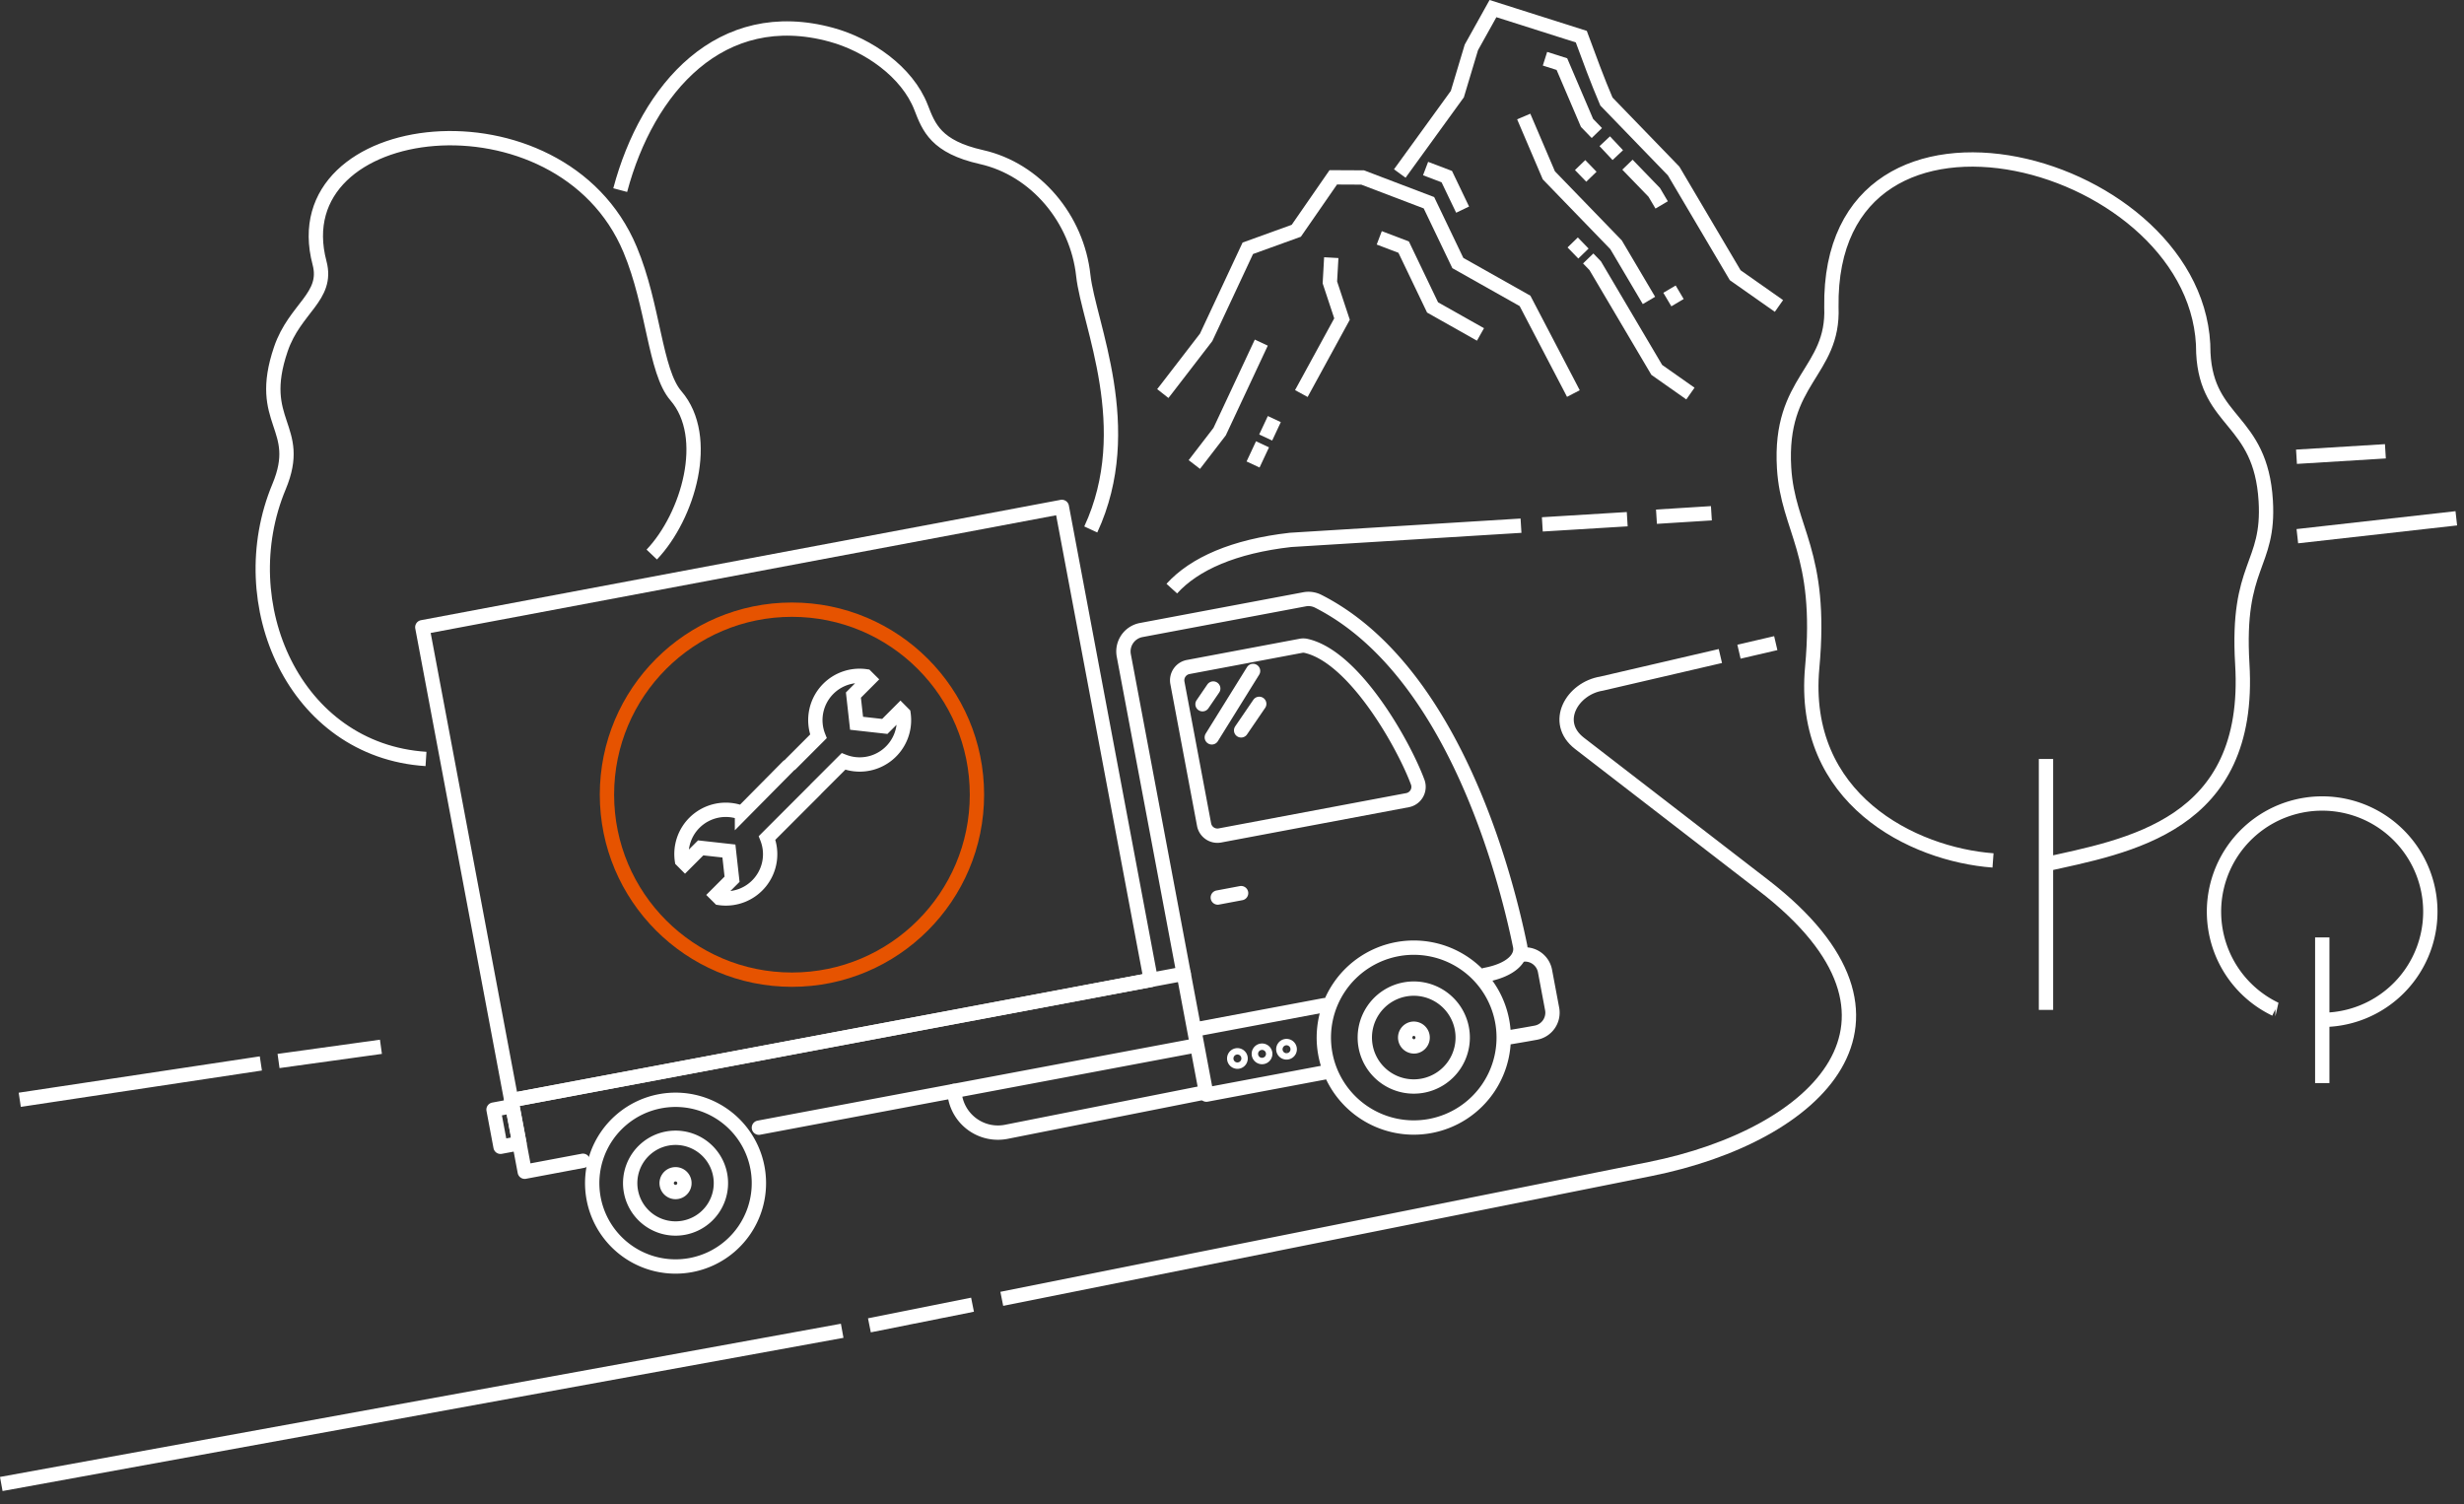 <?xml version="1.0" encoding="UTF-8"?> <svg xmlns="http://www.w3.org/2000/svg" width="172" height="105" viewBox="0 0 172 105"><rect x="0" y="0" width="172" height="105" fill="#333333" stroke="none"/><g fill="none" fill-rule="evenodd"><path stroke="#FFF" d="M29.737 52.98c-9.211-.592-13.657-10.863-10.257-19.009 1.754-4.204-1.641-4.427.126-9.601.98-2.87 3.328-3.642 2.7-6.013-2.723-10.27 16.826-12.53 21.678-.939 1.649 3.937 1.726 8.504 3.197 10.208 2.486 2.882.858 8.409-1.684 11.085M43.294 13.27C45.193 6.147 50.314.312 58.039 2.428c2.547.697 5.285 2.569 6.256 5.071.542 1.398 1.04 2.75 4.213 3.465 3.799.852 6.685 4.313 7.112 8.27.363 3.35 3.812 10.636.522 17.726m66.678 16.02v17.516m-3.697-10.433c-5.617-.419-13.463-4.301-12.621-13.466.746-8.096-1.701-9.574-1.963-13.935-.371-6.181 3.488-6.672 3.302-11.221-.254-17.408 26.04-10.317 25.963 3.206.248 4.937 4.009 4.525 4.357 10.312.277 4.592-2.055 4.393-1.637 11.393.686 11.352-8 12.705-13.924 14.024M58.789 92.897l-58.7 10.695m67.798-12.516l-7.198 1.44m59.402-46.721l-8.292 1.927c-2.046.327-3.445 2.696-1.543 4.168l12.855 9.92c12.144 9.371 3.8 17.448-7.928 19.796L69.93 90.667m54.028-45.772l-2.568.597m-5.76-9.423l3.834-.24m-11.801.776l5.926-.362m-31.791 4.846c1.575-1.738 4.343-2.955 8.286-3.401l16.09-.992M19.444 74.064l7.147-.991M1.379 76.772l16.83-2.537"></path><path stroke="#FFF" stroke-linecap="round" stroke-linejoin="round" d="M103.686 68.053c1.815-.34 2.595-1.19 2.423-2.023-1.002-4.873-4.676-19.295-14.106-24.066a1.501 1.501 0 0 0-.95-.127L79.66 43.981a1.52 1.52 0 0 0-1.213 1.774l5.736 30.488-13.93 2.763a3.041 3.041 0 0 1-3.581-2.42l-.081-.429M83.649 71.823l8.802-1.655"></path><path stroke="#FFF" stroke-linecap="round" stroke-linejoin="round" d="M82.189 47.666l1.862 9.898a.947.947 0 0 0 1.105.756l13.093-2.463a.946.946 0 0 0 .715-1.255c-.94-2.551-4.391-8.76-7.805-9.518a.904.904 0 0 0-.36-.001l-7.856 1.478a.946.946 0 0 0-.754 1.105zM50.269 82.005a3.166 3.166 0 1 1-6.224 1.171 3.166 3.166 0 0 1 6.224-1.17z"></path><path stroke="#FFF" stroke-linecap="round" stroke-linejoin="round" d="M52.875 81.515a5.818 5.818 0 1 1-11.436 2.152 5.818 5.818 0 0 1 11.436-2.152zM102.046 71.798a3.415 3.415 0 0 1-2.726 3.988 3.417 3.417 0 1 1 2.726-3.988z"></path><path stroke="#FFF" stroke-linecap="round" stroke-linejoin="round" d="M104.858 71.27a6.279 6.279 0 0 1-5.009 7.33 6.278 6.278 0 1 1 5.009-7.33zM40.692 81.03l-4.062.764-.938-4.991 46.935-8.83M83.38 72.999l-30.405 5.72M92.749 74.807l-8.534 1.605M106.1 66.667l.091-.017a1.42 1.42 0 0 1 1.658 1.132l.498 2.648a1.42 1.42 0 0 1-1.133 1.657c-.928.174-2.133.368-2.133.368M85.008 62.653l1.627-.306"></path><path stroke="#FFF" stroke-linecap="round" stroke-linejoin="round" d="M80.334 68.406l-44.643 8.397-6.211-33.018 44.642-8.4zM36.256 79.806l-1.316.247-.488-2.594 1.316-.247zM47.766 82.477a.62.62 0 1 1-1.219.228.62.62 0 0 1 1.219-.228zM99.297 72.315a.62.62 0 0 1-.494.724.62.62 0 0 1-.229-1.218.62.62 0 0 1 .723.494zM87.47 46.837l-2.88 4.635M87.901 49.134l-1.264 1.85M89.765 73.024a.224.224 0 0 0-.178.261.222.222 0 0 0 .261.177.22.22 0 0 0 .177-.259.224.224 0 0 0-.26-.179zM88.055 73.346a.223.223 0 1 0 .083.44.223.223 0 0 0-.083-.44zM86.346 73.668a.223.223 0 1 0 .082.438.223.223 0 0 0-.082-.438zM84.69 48.064l-.748 1.095"></path><path stroke="#FFF" d="M109.83 27.472l-.253-.488-3.123-5.98-4.69-2.643-2.017-4.209-4.63-1.763-2.048-.01-2.582 3.73-3.384 1.223-2.908 6.217-2.79 3.623-.236.3"></path><path stroke="#FFF" d="M90.84 27.472l2.84-5.2-.847-2.558.097-1.728M88.955 29.254l-.603 1.287M88.13 31.015l-.66 1.41M88.045 23.917l-2.909 6.216-1.765 2.293M103.345 23.346L100 21.46l-2.017-4.209-1.704-.648M97.712 12.112l4.018-5.543.979-3.261L104.218.6l6.164 1.958c.577 1.56 1.113 3.03 1.754 4.53l4.692 4.849 4.299 7.276 3.053 2.145M116.54 20.184l.559.945"></path><path stroke="#FFF" d="M113.605 11.496l1.87 1.933.518.876M112.02 9.859l.91.97M107.848 4.1l1.18.375 1.754 4.104.686.708M110.3 11.523l.788.814M106.364 8.134l1.753 4.104 4.693 4.85 2.296 3.884M110.865 18.042l.488.505 4.298 7.274L118 27.473M109.782 16.924l.751.775M102.098 14.634l-1.105-2.305-1.48-.563M162.106 65.439v10.169m-3.273-5.159a7.551 7.551 0 1 1 3.273.743M160.307 31.884l6.206-.38M160.367 37.43l11.096-1.249"></path><path stroke="#E65300" stroke-linecap="round" stroke-linejoin="round" d="M68.196 55.473c0 7.132-5.782 12.914-12.914 12.914s-12.914-5.782-12.914-12.914c0-7.133 5.782-12.914 12.914-12.914s12.914 5.781 12.914 12.914z"></path><path stroke="#FFF" stroke-linecap="round" d="M55.007 53.496l-3.213 3.248a3.095 3.095 0 0 0-3.32.692 3.086 3.086 0 0 0-.871 2.63l.215.216 1.094-1.095 1.97.219.219 1.97-1.094 1.095.215.214a3.089 3.089 0 0 0 3.323-4.19l3.383-3.384M55.195 53.337L57.13 51.4a3.094 3.094 0 0 1 .691-3.318 3.087 3.087 0 0 1 2.631-.871l.215.214-1.094 1.096.22 1.968 1.97.22 1.093-1.096.215.217a3.092 3.092 0 0 1-4.19 3.322l-1.935 1.934"></path></g></svg> 